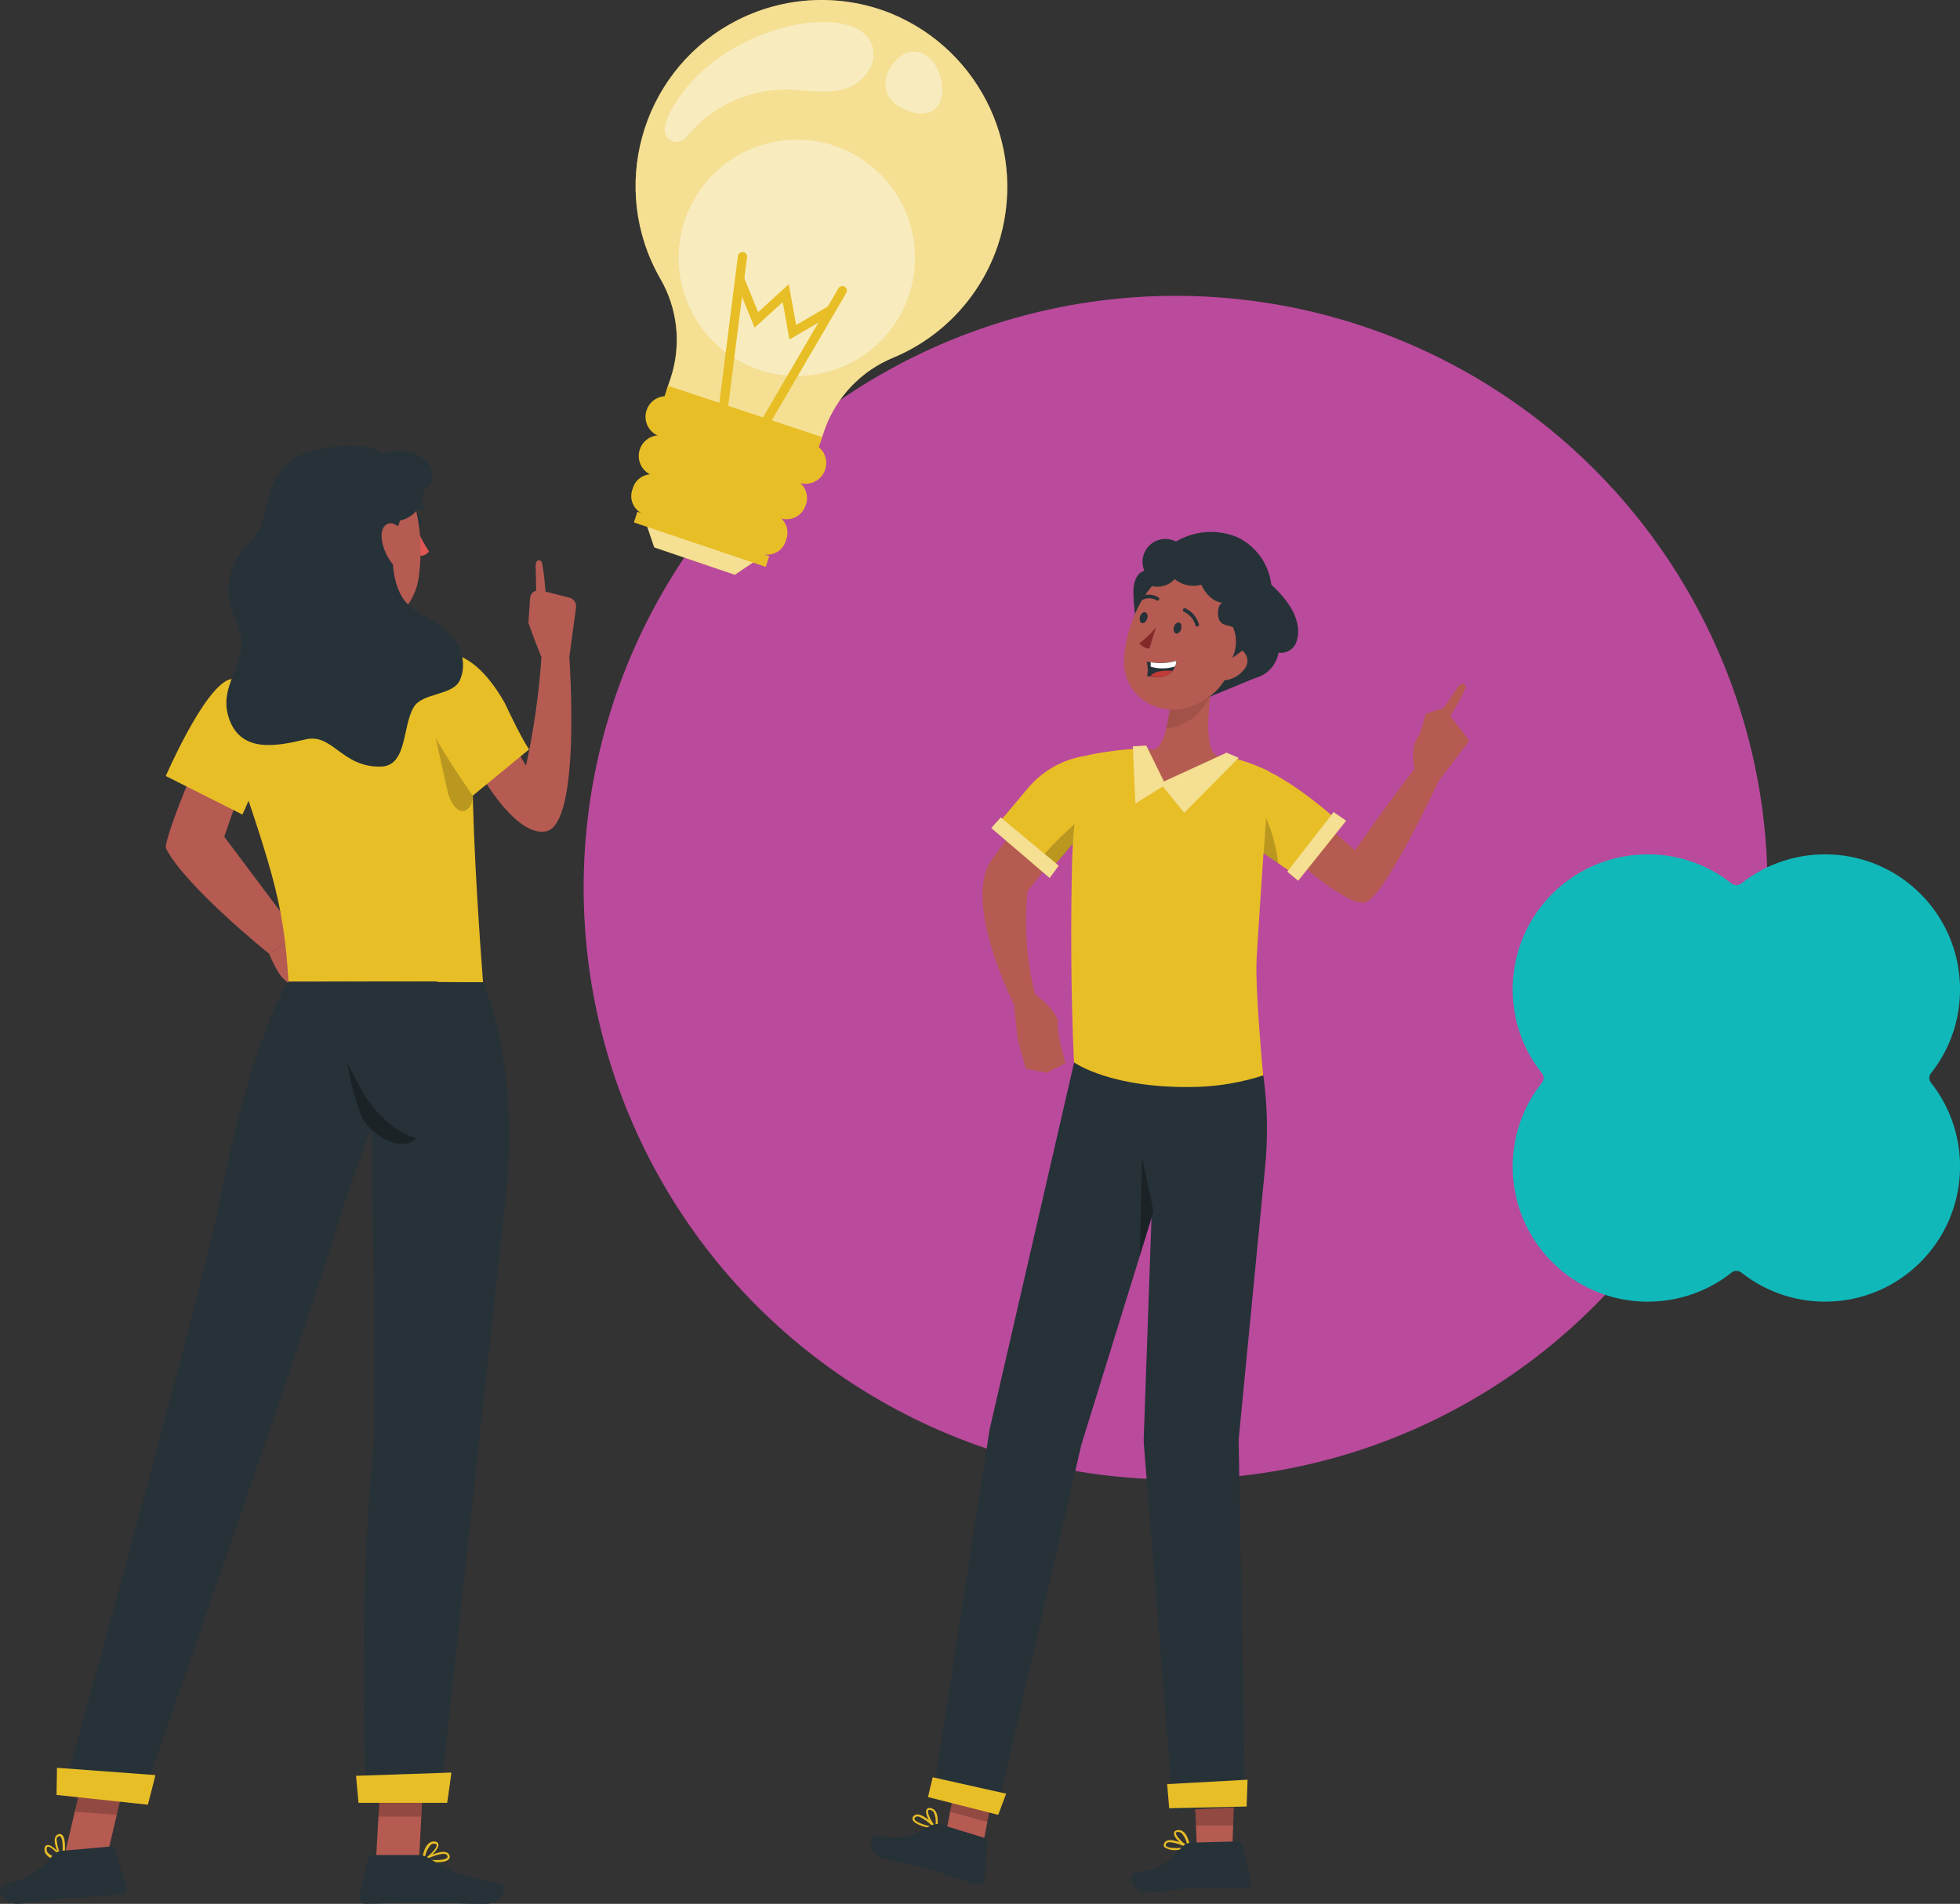 <?xml version="1.0" encoding="UTF-8"?>
<svg id="Laag_2" data-name="Laag 2" xmlns="http://www.w3.org/2000/svg" viewBox="0 0 574.65 558.29">
  <rect x="0" y="0" width="574.65" height="558.29" fill="#333333" stroke="none"/>
  <defs>
    <style>
      .cls-1 {
        fill: #b55b52;
      }

      .cls-2 {
        fill: #407bff;
      }

      .cls-3 {
        opacity: .3;
      }

      .cls-3, .cls-4, .cls-5, .cls-6, .cls-7, .cls-8 {
        isolation: isolate;
      }

      .cls-4 {
        opacity: .1;
      }

      .cls-5 {
        opacity: .6;
      }

      .cls-6 {
        opacity: .2;
      }

      .cls-9 {
        fill: #df5753;
      }

      .cls-10 {
        fill: #11b8b9;
        fill-rule: evenodd;
      }

      .cls-11 {
        fill: #263238;
      }

      .cls-12, .cls-7, .cls-8 {
        fill: #fff;
      }

      .cls-13, .cls-8 {
        opacity: .4;
      }

      .cls-14 {
        fill: #e58a7b;
      }

      .cls-15 {
        fill: #ba4a9c;
      }

      .cls-16 {
        fill: #e8be27;
      }

      .cls-17 {
        fill: #c13b37;
      }

      .cls-18 {
        fill: #842828;
      }

      .cls-7 {
        opacity: .5;
      }
    </style>
  </defs>
  <g id="Laag_1-2" data-name="Laag 1">
    <g id="Hoofdvorm">
      <circle class="cls-15" cx="344.67" cy="260.3" r="173.55"/>
    </g>
    <g id="Accentvorm">
      <path class="cls-10" d="M484.52,250.56c-10.61-.38-21.35,3.48-29.43,11.56-14.36,14.36-15.38,37.09-3.01,52.63.32.41.48.89.49,1.37,0,.48-.17.96-.49,1.37-12.37,15.54-11.36,38.27,3.01,52.63,14.38,14.38,37.13,15.38,52.67,2.98.41-.31.88-.44,1.35-.44.48,0,.96.15,1.38.46,15.53,12.37,38.21,11.36,52.57-3.01,14.35-14.35,15.41-37.09,3.07-52.63-.32-.41-.48-.89-.49-1.37,0-.48.17-.96.49-1.37,12.34-15.54,11.28-38.28-3.07-52.63-14.36-14.36-37.03-15.38-52.57-3.01-.42.32-.9.46-1.39.46-.47,0-.94-.12-1.35-.44-6.8-5.43-14.98-8.29-23.23-8.58h0Z"/>
    </g>
    <g>
      <g id="freepik--character-2--inject-464">
        <polygon class="cls-1" points="361.74 529.64 361.37 540.45 350.88 541.34 350.41 529.49 361.74 529.64"/>
        <path class="cls-16" d="M344.99,542.49c-1.26.17-2.54-.13-3.6-.84-.26-.37-.26-.87,0-1.24.19-.34.51-.6.89-.7,2.02-.62,6.33,1.67,6.51,1.81.1.05.16.17.15.28-.03.12-.12.21-.23.25-1.22.25-2.47.4-3.71.44ZM343,540.19c-.19,0-.37.03-.55.08-.24.05-.44.2-.55.42-.2.37-.13.54,0,.64.59.77,3.65.7,5.91.37-1.52-.81-3.18-1.33-4.89-1.51h.08Z"/>
        <path class="cls-16" d="M348.55,542.04h-.12c-1.46-.6-4.45-3.16-4.23-4.53,0-.33.27-.74,1.05-.84.6-.1,1.21.06,1.67.45,1.59,1.22,1.99,4.5,2.01,4.65.01.1-.03.2-.12.25-.07.07-.19.07-.27.02ZM345.46,537.21h-.17c-.5,0-.54.27-.55.33,0,.82,1.91,2.83,3.35,3.68-.16-1.37-.75-2.66-1.67-3.68-.29-.22-.64-.33-1-.33h.05Z"/>
        <path class="cls-11" d="M349.81,540.32l13.24-.35c.5,0,.95.33,1.07.82l2.68,10.71c.24.95-.33,1.91-1.27,2.16h-.38c-4.77,0-9.02-.12-15.06,0-7.01.18-5.2.97-13.39,1.31-5.02.2-6.04-5.42-3.93-5.76,9.62-1.47,10.54-4.42,14.17-7.97.81-.65,1.84-.98,2.88-.92Z"/>
        <polygon class="cls-1" points="291.84 522.06 288.02 541.83 277.23 538.21 280.85 519.35 291.84 522.06"/>
        <path class="cls-16" d="M270.72,535.58c-1.46-.45-2.86-1.17-3.15-1.94-.13-.44.02-.91.38-1.19.29-.26.68-.4,1.07-.38,2.09,0,5.44,3.63,5.59,3.78.07.1.07.23,0,.33-.05.1-.17.16-.28.15-1.22-.15-2.43-.4-3.61-.75ZM269.57,532.76c-.18-.06-.36-.1-.55-.1-.24-.03-.48.05-.65.22-.32.28-.3.47-.25.59.32.92,3.23,1.84,5.47,2.24-1.14-1.23-2.5-2.23-4.02-2.95Z"/>
        <path class="cls-16" d="M274.32,536.32s-.07.02-.1,0c-1.2-1.04-3.23-4.42-2.58-5.64.13-.3.49-.62,1.26-.47.57.11,1.07.45,1.39.94,1.1,1.67.45,4.9.44,5.02-.03.1-.1.18-.2.22l-.2-.07ZM272.93,530.75h-.15c-.52-.1-.6.08-.65.15-.3.77.92,3.35,2.09,4.59.27-1.36.11-2.77-.45-4.03-.19-.31-.49-.54-.84-.64v-.07Z"/>
        <path class="cls-11" d="M276.04,535.08l12.68,3.88c.47.15.78.61.75,1.1l-.87,11.01c-.06.99-.91,1.74-1.9,1.67,0,0,0,0,0,0h-.37c-4.53-1.47-8.53-2.98-14.22-4.72-6.69-2.06-5.25-.72-13.17-3.03-4.79-1.41-4-7.08-1.89-6.69,9.57,1.67,11.4-.82,15.96-3.03.95-.44,2.03-.51,3.03-.2Z"/>
        <polygon class="cls-6" points="289.56 534.26 290.38 529.59 279.46 526.61 278.55 531.3 289.56 534.26"/>
        <polygon class="cls-6" points="361.6 535.3 361.74 528.64 350.48 528.81 350.58 535.3 361.6 535.3"/>
        <polygon class="cls-11" points="368.23 309.57 317.68 299.57 310.08 332.58 290.13 419.25 273.45 527.07 292.22 531.35 317.02 423.73 342.16 342.47 369.3 344.33 368.23 309.57"/>
        <polygon class="cls-16" points="273.45 521.16 294.99 525.98 292.66 532.19 272.08 526.97 273.45 521.16"/>
        <path class="cls-11" d="M363.16,422.14l7.66-78.9c.99-9.3.84-18.69-.44-27.96l-.85-.22-12.13-1.57-18.41,4.59-3.63,102.83c-.05.83-.05,1.66,0,2.49l8.65,107.42,21.05-.97-1.91-107.7Z"/>
        <polygon class="cls-3" points="338.19 355.21 334.85 339.24 334.16 368.34 338.19 355.21"/>
        <path class="cls-1" d="M320,237.32l-18.74,24.08c-1.01,10.09-.27,20.28,2.19,30.12,0,0,6.91,5.02,6.69,8.53s2.26,11.71,2.26,11.71l-5.51,2.81-6.09-1.15-2.43-8.55-1.1-10.27s-15.06-29.84-6.69-42.22c6.01-8.44,12.44-16.57,19.26-24.36l10.16,9.3Z"/>
        <path class="cls-16" d="M325.53,225.59s.44,9.69-16.37,28.05l-15.96-12.77,8.18-9.76c4.63-5.52,11.24-8.99,18.41-9.67h0l5.74,4.15Z"/>
        <path class="cls-6" d="M320.82,238.27l1.41-2.56c-3.97,2.66-14.81,12.72-15.88,14.78l3.23,2.68c4.3-4.52,8.07-9.52,11.25-14.89Z"/>
        <polygon class="cls-16" points="307.74 257.45 310.38 253.85 293.41 239.71 290.65 242.81 307.74 257.45"/>
        <polygon class="cls-7" points="307.74 257.45 310.38 253.85 293.41 239.71 290.65 242.81 307.74 257.45"/>
        <path class="cls-16" d="M368.41,281.26c.82-14.17,3.7-55.05,3.7-55.05-3.81-1.88-7.83-3.31-11.96-4.28-4.84,2.54-15.61,7.98-19.26,7.97-3.25,0-5.49-6.39-6.56-10.41-5.18.25-10.32.9-15.4,1.96h0c-2.81,10.07-4.35,20.45-4.6,30.91-.33,14.24-.52,36.18.55,59.15,0,0,10.89,7.98,36.5,7.2,6.44-.24,12.82-1.37,18.96-3.35,0,0-2.38-25.22-1.92-34.09Z"/>
        <path class="cls-1" d="M385.77,239.29l11.48,10.04s10.04-14.41,17.5-23.88c0,0-1.84-6.36,1.59-10.26l1.67-5.91,5.39-1.67,7.4,9.59-9.1,12s-15.98,34.59-21.64,35.48-21.87-13.99-21.87-13.99l7.58-11.4Z"/>
        <path class="cls-16" d="M364.2,223.7s7.7-.49,26.61,15.7l-12.22,16.38-11.95-8.22-7.56-16.88,5.12-6.98Z"/>
        <polygon class="cls-16" points="394.67 240.68 390.99 238.15 377.42 255.61 380.61 258.25 394.67 240.68"/>
        <polygon class="cls-7" points="394.67 240.68 390.99 238.15 377.42 255.61 380.61 258.25 394.67 240.68"/>
        <path class="cls-6" d="M371.21,239.88c-.22,3.16-.47,6.69-.72,10.32l4.25,2.93c-.52-4.57-1.71-9.03-3.53-13.25Z"/>
        <path class="cls-1" d="M356.03,220.99c-3.56-3.92-.74-19.71-.74-19.71l-12.12,4.87s-.95,10.91-3.97,13.22c-1.19.9-3.01,0-4.59.1l3.56,10.24,8.1.55,14.58-8.15c-1.49-.4-3.63.18-4.84-1.12Z"/>
        <path class="cls-4" d="M341.91,213.71c6.04-.68,11.15-4.8,13.1-10.56.17-1.15.28-1.87.28-1.87l-12.12,4.87c-.25,2.55-.68,5.07-1.27,7.56Z"/>
        <polygon class="cls-16" points="336.08 218.66 341.71 230.12 332.89 235.63 332.14 218.86 336.08 218.66"/>
        <polygon class="cls-7" points="336.08 218.66 341.71 230.12 332.89 235.63 332.14 218.86 336.08 218.66"/>
        <polygon class="cls-16" points="359.61 220.73 340.17 229.67 347.2 238.34 363.16 222.22 359.61 220.73"/>
        <polygon class="cls-7" points="359.61 220.73 340.17 229.67 347.2 238.34 363.16 222.22 359.61 220.73"/>
        <path class="cls-11" d="M335.53,167.39c-1.47-3.39.09-7.33,3.49-8.8,1.86-.8,3.98-.72,5.77.22,5.49-3.27,12.21-3.73,18.09-1.24,5.43,2.66,9.14,7.89,9.86,13.89,3.1,2.84,6.43,6.69,7.43,10.74.64,2.06.58,4.27-.17,6.29-.84,2.04-2.96,3.23-5.14,2.88-.62,3.62-3.3,6.55-6.86,7.46l-13.82,5.69h.87c-7.03,0-13.89-4.72-17.62-10.68s-5.02-13.15-5.14-20.18c-.05-2.51.77-5.64,3.25-6.28Z"/>
        <path class="cls-1" d="M364.45,186.98c-4.02,10.63-5.49,15.19-12.67,19.06-10.81,5.82-22.98-1.44-22.24-13.04.69-10.44,7.15-26.12,19.06-27.09,8.53-.77,16.07,5.53,16.84,14.06.21,2.38-.13,4.78-.99,7.01Z"/>
        <path class="cls-11" d="M346.31,184.49c-.28.87-.97,1.44-1.54,1.27s-.82-1.04-.57-1.92.97-1.46,1.54-1.29.77,1.09.57,1.94Z"/>
        <path class="cls-11" d="M336.34,181.43c-.28.9-.97,1.46-1.54,1.29s-.82-1.05-.55-1.92.97-1.46,1.54-1.27.84,1.04.55,1.91Z"/>
        <path class="cls-18" d="M338.91,183.97c-1.4,1.78-3.05,3.35-4.89,4.67.72.92,1.8,1.48,2.96,1.56l1.92-6.23Z"/>
        <path class="cls-11" d="M350.93,183.72c-.23-.03-.42-.22-.45-.45-.53-1.7-1.74-3.11-3.35-3.88-.27-.12-.4-.43-.28-.7,0-.01.01-.02.02-.03.12-.26.43-.38.69-.26,0,0,.01,0,.02,0h0c1.94.92,3.38,2.64,3.95,4.7.05.29-.14.57-.44.62h-.17.02Z"/>
        <path class="cls-11" d="M334.76,175.9c-.29-.03-.51-.29-.49-.58.02-.21.16-.39.35-.46,1.62-.75,3.51-.62,5.02.33.24.15.32.47.17.71,0,0,0,0,0,0h0c-.17.24-.5.3-.74.13h0c-1.2-.7-2.65-.78-3.92-.22-.12.08-.26.11-.4.07Z"/>
        <path class="cls-11" d="M336.17,193.99c2.9.63,5.91.54,8.77-.27,0,0-.1,5.72-7.3,4.77l-1.34-.23c.33-1.41.28-2.88-.13-4.27Z"/>
        <path class="cls-12" d="M337.36,194.19v1.32c2.34.68,4.84.65,7.16-.08.22-.53.34-1.1.38-1.67-2.45.73-5.03.88-7.55.44Z"/>
        <path class="cls-17" d="M343.77,196.74c-.61-.07-1.23-.1-1.84-.08-2.44,0-4.4.85-4.67,1.77h.38c3.35.5,5.15-.49,6.12-1.69Z"/>
        <path class="cls-1" d="M364.82,196.22c-1.28,1.73-3.19,2.89-5.32,3.21-2.83.38-3.87-2.23-2.78-4.72,1-2.24,3.68-5.14,6.39-4.45,1.94.57,3.05,2.61,2.48,4.55-.15.52-.41,1-.77,1.41Z"/>
        <path class="cls-11" d="M359.41,164.29c2.37.1,4.5,1.5,5.52,3.65,1.1,2.04,4.57,7.4,4.59,9.72,0,6.28.28,9.5-8.22,15.24,1.37-2.82,1.45-6.1.2-8.99-1.49-.6-3.08-.49-3.92-1.87s-.64-5.02.95-5.3c-2.81-.13-5.2-2.68-6.31-5.27-2.73.77-5.66.14-7.83-1.67-1.78,2.01-4.58,2.76-7.13,1.91,1.59-4.1,4.71-7.43,8.7-9.29,3.94-1.47,8.3-1.27,12.1.54l1.34,1.34Z"/>
        <path class="cls-1" d="M427.42,201.49s1.51-2.04,2.28-.25c.4.94-6.23,11.71-6.23,11.71l-2.78-1.49,6.73-9.97Z"/>
        <polygon class="cls-16" points="342.19 523.17 365.77 521.88 365.5 529.74 342.79 530.26 342.19 523.17"/>
      </g>
      <g id="freepik--character-1--inject-464">
        <g id="freepik--freepik--Character--inject-282--inject-464">
          <path class="cls-9" d="M122.06,154.67c.99,2.47,2.23,4.82,3.71,7.03-.63.92-1.73,1.4-2.83,1.24l-.89-8.27Z"/>
          <path class="cls-11" d="M121.84,150.9c.77-.08,1.49.8,1.67,1.97s-.4,2.18-1.15,2.24-1.47-.79-1.67-1.96.4-2.18,1.15-2.26Z"/>
          <path class="cls-14" d="M87.64,171.9c2.58,8.37,5.89,23.83.49,30.12,0,0,3.26,8.37,19.14,6.69,17.45-1.82,7.41-9.52,7.41-9.52-9.76-1.29-10.26-8.37-9.29-15.19l-17.75-12.1Z"/>
          <path class="cls-1" d="M80.96,152.93c2.38,14.16,3.08,20.21,11.04,26.77,12,9.89,28.88,3.88,30.81-10.63,1.67-13.17-.35-31.58-14.96-35.79-10.38-3.06-23.33.37-26.39,10.74-.85,2.89-1.02,5.94-.5,8.9Z"/>
          <path class="cls-2" d="M83.18,203.53h0c-.39-1.71.61-3.44,2.29-3.95,6.34-1.67,20.8-5.44,28.3-5.19,5.57.2,7.35,3.25,7.85,5.84.34,1.75-.81,3.44-2.56,3.78h-.52l-32.06,1.87c-1.5.04-2.85-.92-3.3-2.36Z"/>
          <path class="cls-5" d="M83.18,203.53h0c-.39-1.71.61-3.44,2.29-3.95,6.34-1.67,20.8-5.44,28.3-5.19,5.57.2,7.35,3.25,7.85,5.84.34,1.75-.81,3.44-2.56,3.78h-.52l-32.06,1.87c-1.5.04-2.85-.92-3.3-2.36Z"/>
          <path class="cls-1" d="M75.02,218.59l-9.27,26.77,21.54,28.72-8.37,5.61s-24.38-19.56-30.22-30.82c-1.31-2.54,15.06-40.01,15.06-40.01l11.26,9.74Z"/>
          <path class="cls-16" d="M71.07,238.86l-22.46-11.3s11.03-25.54,18.54-28.28c25.97-6.54,3.92,39.58,3.92,39.58Z"/>
          <path class="cls-1" d="M87.28,274.08l10.78,6.12s4,10.61,1.89,11.51c-2.11.9-9.87,3.53-9.87,3.53,0,0-4.65-6.44-6.69-7.97s-4.48-7.6-4.48-7.6l8.38-5.61Z"/>
          <path class="cls-16" d="M139.41,200.42s-3.25,16.23,2.21,87.62l-57.03-.2c-1.52-23.96-4.45-32.31-20.95-79.9,8.01-2.54,16.19-4.5,24.48-5.86,8.77-1.58,17.65-2.51,26.56-2.78,11.53-.17,24.73,1.12,24.73,1.12Z"/>
          <path class="cls-1" d="M157.05,165.91s0-2.33,1.56-1.41c.82.5,1.57,12.1,1.57,12.1l-2.88.37-.25-11.06Z"/>
          <path class="cls-1" d="M145.85,210.71l8.37,13.81c2.28-10.47,3.8-21.1,4.53-31.79,0,0-1.67-4-3.82-10.04l.47-7.21c.09-1.42,1.31-2.5,2.73-2.41.16,0,.31.03.47.07l8.37,2.13c1.26.32,2.09,1.53,1.92,2.83l-1.97,14.54s3.61,49.05-6.81,51.14c-11.08,2.13-24.3-25.99-24.3-25.99l10.04-7.06Z"/>
          <path class="cls-6" d="M138.61,233.32l-11.71-20.6,4.5,20.08c2.74,8.15,7.35,4.97,7.21.52Z"/>
          <path class="cls-16" d="M147.98,206.13c5.52,11.71,7.16,13.6,7.16,13.6l-16.53,13.59s-19.95-27.9-18.01-35.66c1.19-4.72,14.29-14.61,27.38,8.47Z"/>
          <path class="cls-11" d="M118.21,141.62c.69,4.2.2,8.5-1.42,12.43-2.69,5.94-2.21,16.93,1.81,22.04,3.23,4.1,8.79,5.51,12.53,9.15s5.99,8.94,3.73,14.17c-2.02,4.65-11.04,3.63-13.57,7.97-3.45,5.86-1.82,17.34-9.77,17.42-11.31.2-14.01-9.81-21.85-8s-19.76,4.75-22.89-7.35c-1.92-7.43,3.26-12.68,4.02-19.68.55-5.02-2.84-8.94-3.58-13.69-.77-4.96.47-10.02,3.45-14.06,2.14-2.93,5.02-5.02,6.12-8.68.92-2.86,1.49-5.82,2.36-8.72,1.54-6.24,6.44-11.08,12.7-12.53,18.73-4.23,24.57,1.99,26.37,9.52Z"/>
          <path class="cls-1" d="M111.9,157.76c.29,2.72,1.34,5.29,3.05,7.43,2.24,2.73,4.42,1.37,4.67-1.82.22-2.83-.69-7.68-3.35-9.34s-4.69.45-4.37,3.73Z"/>
          <path class="cls-11" d="M126.32,137.01c1.2,2.49.29,5.48-2.09,6.88.1,4.83-3.73,8.83-8.56,8.94-.33,0-.65,0-.97-.03,2.19-1.09,2.23-4.35.97-6.44-2.33-3.87-9.35-7.78-4.25-12.37,3.9-3.48,12.77-1.61,14.91,3.03Z"/>
        </g>
        <path class="cls-11" d="M123.93,149.41c-1.41-.42-2.93-.12-4.08.8h0l-.15.12c-.29.14-.64,0-.78-.28-.11-.23-.06-.5.13-.67,1.42-1.15,3.29-1.54,5.05-1.07.31.08.5.4.43.71-.04.14-.12.26-.24.34-.11.05-.23.07-.35.05Z"/>
        <path class="cls-11" d="M84.59,287.84s-10.83,15.21-20.72,67.29c-13.04,55-44.51,167.34-44.51,167.34l22.27,4.89s45.93-130.81,58-170.23c7.61-23.85,17.15-47.03,28.53-69.33l-43.58.05Z"/>
        <path class="cls-11" d="M107.7,287.84s2.84,92.32,1.91,135.23c-4.22,41.18-3.08,89.88-2.06,105.24h21.39s15.06-137.84,19.39-177.83c4.2-38.49-6.69-62.43-6.69-62.43l-33.94-.2Z"/>
        <path class="cls-3" d="M121.94,333.71h0c-1.24-.28-7.53-2.06-14.07-11.04-1.86-2.56-6.07-11.09-6.07-11.09.83,5.23,2.17,10.36,4,15.33,2.66,6.26,12.37,11.33,16.15,6.81h0Z"/>
        <path class="cls-16" d="M124.1,545.71c-.13-.02-.23-.12-.23-.25-.04-.12.02-.25.13-.3.23-.1,4.65-2.61,6.69-2.04.41.09.76.34.97.7.27.39.27.9,0,1.29-.54.75-2.02.97-3.71.97-1.29-.02-2.58-.14-3.85-.37ZM130.01,543.58c-1.77.23-3.47.8-5.02,1.67,2.34.32,5.54.3,6.12-.5.13-.12.2-.28,0-.65-.12-.23-.33-.39-.59-.44h-.57l.05-.08Z"/>
        <path class="cls-16" d="M123.93,545.64c-.09-.06-.14-.16-.13-.27,0-.15.28-3.53,1.97-4.87.46-.4,1.07-.58,1.67-.5.82.08,1.1.5,1.1.84.23,1.47-2.78,4.15-4.32,4.84h-.13c-.06.01-.12,0-.17-.03ZM127.28,540.62c-.39,0-.77.16-1.05.44-.94,1.1-1.53,2.46-1.67,3.9,1.57-.94,3.61-3.08,3.48-3.95,0,0,0-.33-.6-.33h-.17l.02-.05Z"/>
        <polygon class="cls-1" points="111.51 522.82 124.13 521.14 122.86 545.37 110.24 545.37 111.51 522.82"/>
        <path class="cls-11" d="M125.77,544.9c8.53,5.27,11.16,5.51,21.05,7.66,2.16.47.72,5.72-4.45,5.72-8.57,0-9.47-.42-16.73-.42-6.26,0-13.39.3-18.41.38-.16.02-.31.02-.47,0-.97-.24-1.57-1.22-1.34-2.19l2.48-11.23c.12-.5.56-.85,1.07-.85h13.81c1.06.03,2.1.34,3,.92Z"/>
        <polygon class="cls-6" points="111.5 522.83 110.85 532.69 123.5 532.69 124.13 522.83 111.5 522.83"/>
        <path class="cls-16" d="M104.39,520.74l.72,7.92h26s1.31-8.87,1.2-8.87l-27.93.95Z"/>
        <path class="cls-16" d="M18.67,545.56c-.01.12-.11.22-.23.23-.12.03-.25-.03-.3-.15-.12-.22-2.61-4.65-2.01-6.69.09-.39.34-.73.69-.94.4-.28.93-.28,1.32,0,.72.54.92,2.04.92,3.71-.02,1.29-.15,2.57-.38,3.83ZM16.62,539.65c.18,1.76.71,3.46,1.54,5.02.35-2.34.35-5.54-.45-6.12-.1-.13-.3-.2-.67,0-.22.12-.37.34-.42.59-.03.19-.03.38,0,.57v-.05Z"/>
        <path class="cls-16" d="M18.67,545.67c-.05.1-.16.15-.27.12-.13,0-3.55-.3-4.84-1.97-.39-.46-.58-1.07-.52-1.67.08-.82.52-1.1.85-1.1,1.42-.22,4.13,2.83,4.8,4.33v.12c.01.06,0,.13-.03.18ZM13.65,542.33c.02.38.16.75.42,1.04,1.09.95,2.45,1.53,3.88,1.67-.94-1.57-3.06-3.63-3.92-3.5,0,0-.33,0-.33.59v.18l-.05.02Z"/>
        <polygon class="cls-1" points="24.26 521.33 36.56 522.26 30.89 546.44 18.56 545.56 24.26 521.33"/>
        <polygon class="cls-6" points="24.41 520.64 21.92 531.28 34.24 532.17 36.75 521.49 24.41 520.64"/>
        <path class="cls-11" d="M15.58,543.95c-3.35,3.93-5.02,5.96-14.73,8.99-2.13.65-.22,5.76,5.02,5.3,8.53-.77,3.83-.75,11.09-1.39,6.23-.55,13.39-.89,18.41-1.26.17,0,.34-.03.5-.08.96-.31,1.5-1.34,1.19-2.31l-3.48-10.96c-.15-.49-.62-.82-1.14-.77l-13.74,1.22c-1.17-.03-2.3.43-3.13,1.25Z"/>
        <path class="cls-16" d="M16.7,518.38l-.12,7.97,26.77,2.86s2.29-8.68,2.19-8.68l-28.85-2.14Z"/>
      </g>
      <g id="freepik--light-bulb--inject-464">
        <polygon class="cls-16" points="215.43 168.54 191.82 160.51 188.16 149.72 224.9 162.18 215.43 168.54"/>
        <polygon class="cls-7" points="215.43 168.54 191.82 160.51 188.16 149.72 224.9 162.18 215.43 168.54"/>
        <path class="cls-16" d="M292.46,72.24c-5.03,14.68-16.07,26.53-30.37,32.56-9.52,3.85-16.94,11.6-20.35,21.29l-1.34,3.92-45.06-15.31,1.32-3.92c3.18-9.75,2.03-20.39-3.16-29.23-14.91-26.17-5.79-59.47,20.38-74.39,14.43-8.23,31.82-9.43,47.25-3.26,26.83,10.95,40.55,40.86,31.34,68.34Z"/>
        <path class="cls-7" d="M292.46,72.24c-5.03,14.68-16.07,26.53-30.37,32.56-9.52,3.85-16.94,11.6-20.35,21.29l-1.34,3.92-45.06-15.31,1.32-3.92c3.18-9.75,2.03-20.39-3.16-29.23-14.91-26.17-5.79-59.47,20.38-74.39,14.43-8.23,31.82-9.43,47.25-3.26,26.83,10.95,40.55,40.86,31.34,68.34Z"/>
        <circle class="cls-8" cx="233.63" cy="75.6" r="34.64" transform="translate(55.29 244.41) rotate(-61.36)"/>
        <path class="cls-16" d="M210.66,120.05l5.69-44.98c.1-.74.77-1.26,1.51-1.17h0c.73.1,1.25.77,1.16,1.5,0,0,0,0,0,0l-5.69,44.98-2.66-.33Z"/>
        <path class="cls-16" d="M225.24,125.05l-2.31-1.34,22.88-39.16c.37-.64,1.19-.85,1.82-.49h0c.64.36.87,1.16.51,1.8,0,.01-.02.03-.02.04l-22.88,39.14Z"/>
        <polygon class="cls-16" points="231.45 99.56 229.49 88.6 221.24 96.08 215.42 81.83 217.89 80.8 222.28 91.53 231.26 83.35 233.42 95.31 243.41 89.47 244.77 91.78 231.45 99.56"/>
        <path class="cls-16" d="M241.92,137.77c-1.08,3.16-4.5,4.85-7.66,3.78l-5.82-1.96c-.46-.04-.92-.13-1.36-.28l-33.65-11.36c-3.17-1.03-4.91-4.44-3.88-7.61,1.03-3.17,4.44-4.91,7.61-3.88h.13l5.82,1.96c.42.04.83.12,1.22.25h.13l33.65,11.36c3.17,1.06,4.89,4.49,3.83,7.66,0,.03-.02.06-.03.08Z"/>
        <path class="cls-16" d="M236.22,148.11c-.92,3.07-4.15,4.82-7.22,3.91,0,0-.01,0-.02,0l-5.42-1.82c-.43-.03-.85-.12-1.26-.25l-31.26-10.63c-3.1-1.26-4.58-4.8-3.32-7.9,1.13-2.78,4.12-4.31,7.04-3.6h.13l5.41,1.84c.39.03.78.1,1.15.22h.12l31.31,10.69c2.99,1.18,4.49,4.54,3.35,7.55Z"/>
        <path class="cls-16" d="M230.44,158.43c-.78,2.99-3.83,4.8-6.83,4.05l-5.02-1.67c-.4-.02-.79-.09-1.17-.22l-28.9-9.87c-2.86-1.24-4.2-4.55-3.01-7.43.78-2.93,3.73-4.72,6.69-4.07h.12l5.02,1.67c.36.02.72.08,1.07.18h.12l28.9,9.89c2.88,1.24,4.22,4.57,3.01,7.46Z"/>
        <polygon class="cls-16" points="185.85 153.2 186.88 150.07 225.54 163.1 224.5 166.23 185.85 153.2"/>
        <rect class="cls-16" x="216.29" y="98.42" width="3.28" height="47.61" transform="translate(33.1 290.36) rotate(-71.58)"/>
        <g class="cls-13">
          <path class="cls-12" d="M198.2,30.03c-1.68,2.31-2.82,4.97-3.35,7.78h0c-.15,1.95,1.31,3.66,3.27,3.81,1.19.09,2.35-.42,3.08-1.37,7.2-8.93,18.09-14.09,29.57-13.99,8.63.18,18.41,3.13,24.11-5.81.92-1.65,1.33-3.54,1.17-5.42v-.12c-1.89-15.55-42.79-9.19-57.85,15.11Z"/>
        </g>
        <path class="cls-8" d="M260.98,19.96c-1.64,2.5-1.82,5.7-.47,8.37,1.38,1.95,3.37,3.38,5.66,4.07,2.24,1.08,4.83,1.14,7.11.17,2.58-1.47,3.35-4.92,2.89-7.86-1.22-9.02-9.5-13.79-15.19-4.74Z"/>
      </g>
    </g>
  </g>
</svg>